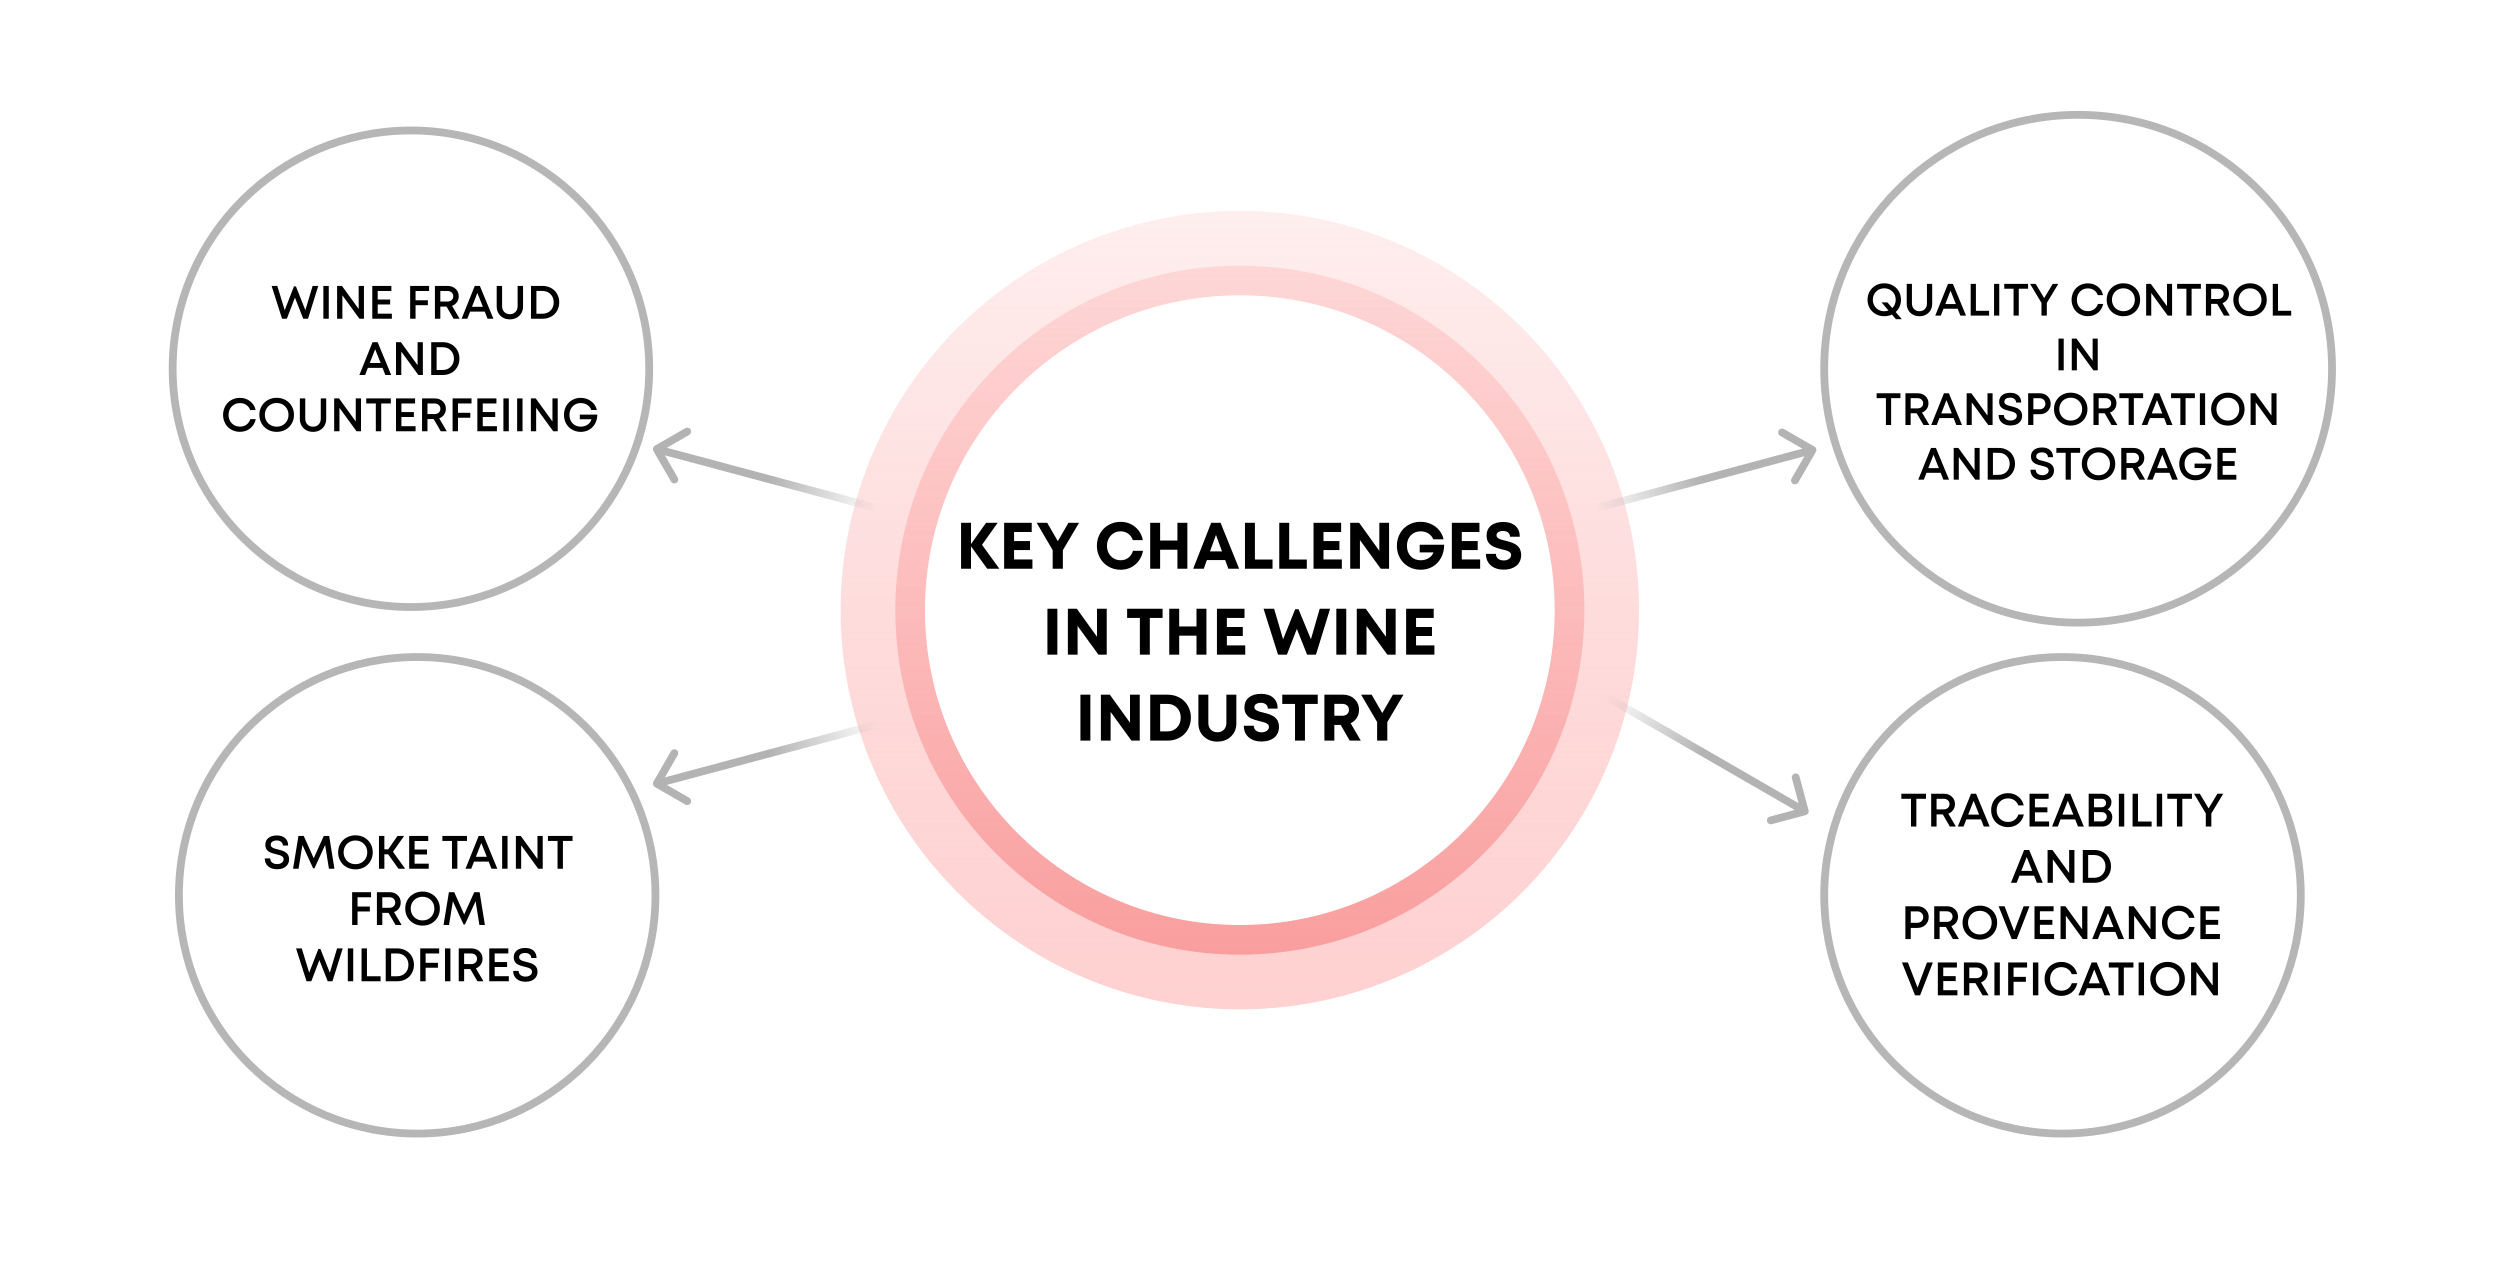 <?xml version="1.0" encoding="UTF-8"?>
<svg xmlns="http://www.w3.org/2000/svg" width="1600" height="810" viewBox="0 0 1600 810" fill="none">
  <rect width="1600" height="810" fill="white"></rect>
  <circle opacity="0.75" cx="255.5" cy="255.5" r="255.5" transform="matrix(1 0 0 -1 538 646)" fill="url(#paint0_linear_58_430)"></circle>
  <circle cx="220.5" cy="220.5" r="220.5" transform="matrix(1 0 0 -1 573 611)" fill="url(#paint1_linear_58_430)"></circle>
  <circle cx="263" cy="236" r="152.5" fill="white" stroke="#B6B6B6" stroke-width="5"></circle>
  <circle cx="155" cy="155" r="152.5" transform="matrix(1 0 0 -1 112 728)" fill="white" stroke="#B6B6B6" stroke-width="5"></circle>
  <circle cx="1330" cy="236" r="162.5" fill="white" stroke="#B6B6B6" stroke-width="5"></circle>
  <circle cx="155" cy="155" r="152.5" transform="matrix(1 0 0 -1 1165 728)" fill="white" stroke="#B6B6B6" stroke-width="5"></circle>
  <path d="M200.068 182.994H203.687L197.124 204H194.077L188.76 190.45L183.589 204H180.527L173.833 182.994H177.48L182.227 198.507L188.115 183.302H189.39L195.439 198.507L200.068 182.994ZM206.953 204V182.994H210.41V204H206.953ZM229.556 182.994H232.925V204H230.039L219.126 189V204H215.742V182.994H218.862L229.556 197.745V182.994ZM241.729 200.748H250.796V204H238.271V182.994H250.474V186.231H241.729V191.71H249.697V194.874H241.729V200.748ZM274.614 186.231H265.957V192.179H273.838V195.343H265.957V204H262.5V182.994H274.614V186.231ZM290.303 204L285.791 196.222H281.807V204H278.35V182.994H286.523C288.555 182.994 290.239 183.619 291.577 184.869C292.915 186.119 293.584 187.711 293.584 189.645C293.584 191.051 293.198 192.301 292.427 193.395C291.655 194.479 290.62 195.26 289.321 195.738L294.17 204H290.303ZM281.807 186.231V192.999H286.333C287.466 192.999 288.374 192.687 289.058 192.062C289.741 191.427 290.083 190.611 290.083 189.615C290.083 188.629 289.736 187.818 289.043 187.184C288.359 186.549 287.456 186.231 286.333 186.231H281.807ZM312.041 204L310.239 199.43H300.864L299.077 204H295.415L303.853 182.994H307.104L315.791 204H312.041ZM305.522 187.491L302.065 196.339H309.038L305.522 187.491ZM330.63 203.355C329.351 204.049 327.915 204.396 326.323 204.396C324.731 204.396 323.291 204.049 322.002 203.355C320.723 202.662 319.717 201.686 318.984 200.426C318.252 199.166 317.886 197.74 317.886 196.148V182.994H321.343V195.929C321.343 197.472 321.807 198.717 322.734 199.664C323.662 200.611 324.858 201.085 326.323 201.085C327.778 201.085 328.965 200.611 329.883 199.664C330.811 198.717 331.274 197.472 331.274 195.929V182.994H334.746V196.148C334.746 197.74 334.38 199.166 333.647 200.426C332.915 201.686 331.909 202.662 330.63 203.355ZM347.256 182.994C348.779 182.994 350.2 183.258 351.519 183.785C352.847 184.312 353.975 185.04 354.902 185.968C355.84 186.886 356.572 187.999 357.1 189.308C357.637 190.606 357.905 192.003 357.905 193.497C357.905 195.499 357.446 197.301 356.528 198.902C355.62 200.504 354.355 201.754 352.734 202.652C351.113 203.551 349.287 204 347.256 204H339.844V182.994H347.256ZM347.153 200.792C349.272 200.792 351.006 200.108 352.354 198.741C353.701 197.364 354.375 195.616 354.375 193.497C354.375 191.378 353.701 189.635 352.354 188.268C351.006 186.9 349.272 186.217 347.153 186.217H343.301V200.792H347.153ZM246.621 240L244.819 235.43H235.444L233.657 240H229.995L238.433 218.994H241.685L250.371 240H246.621ZM240.103 223.491L236.646 232.339H243.618L240.103 223.491ZM267.261 218.994H270.63V240H267.744L256.831 225V240H253.447V218.994H256.567L267.261 233.745V218.994ZM283.389 218.994C284.912 218.994 286.333 219.258 287.651 219.785C288.979 220.312 290.107 221.04 291.035 221.968C291.973 222.886 292.705 223.999 293.232 225.308C293.77 226.606 294.038 228.003 294.038 229.497C294.038 231.499 293.579 233.301 292.661 234.902C291.753 236.504 290.488 237.754 288.867 238.652C287.246 239.551 285.42 240 283.389 240H275.977V218.994H283.389ZM283.286 236.792C285.405 236.792 287.139 236.108 288.486 234.741C289.834 233.364 290.508 231.616 290.508 229.497C290.508 227.378 289.834 225.635 288.486 224.268C287.139 222.9 285.405 222.217 283.286 222.217H279.434V236.792H283.286ZM153.574 276.366C152.041 276.366 150.605 276.093 149.268 275.546C147.93 274.999 146.787 274.252 145.84 273.305C144.893 272.348 144.146 271.195 143.599 269.848C143.052 268.5 142.778 267.055 142.778 265.512C142.778 263.969 143.052 262.523 143.599 261.176C144.146 259.818 144.893 258.661 145.84 257.704C146.787 256.747 147.93 255.995 149.268 255.448C150.605 254.901 152.041 254.628 153.574 254.628C156.055 254.628 158.213 255.341 160.049 256.767C161.885 258.192 163.076 260.087 163.623 262.45H160.137C159.639 261.054 158.809 259.96 157.646 259.169C156.484 258.368 155.127 257.968 153.574 257.968C151.465 257.968 149.722 258.681 148.345 260.106C146.968 261.522 146.279 263.324 146.279 265.512C146.279 267.699 146.968 269.501 148.345 270.917C149.722 272.333 151.465 273.041 153.574 273.041C155.176 273.041 156.562 272.616 157.734 271.767C158.906 270.917 159.731 269.745 160.21 268.251H163.711C163.164 270.722 161.968 272.694 160.122 274.169C158.286 275.634 156.104 276.366 153.574 276.366ZM182.754 274.975C181.064 275.922 179.175 276.396 177.085 276.396C174.995 276.396 173.101 275.922 171.401 274.975C169.712 274.027 168.389 272.724 167.432 271.063C166.475 269.403 165.996 267.548 165.996 265.497C165.996 263.446 166.475 261.591 167.432 259.931C168.389 258.271 169.712 256.967 171.401 256.02C173.101 255.072 174.995 254.599 177.085 254.599C179.175 254.599 181.064 255.072 182.754 256.02C184.443 256.967 185.762 258.271 186.709 259.931C187.666 261.591 188.145 263.446 188.145 265.497C188.145 267.548 187.666 269.403 186.709 271.063C185.762 272.724 184.443 274.027 182.754 274.975ZM177.085 273.07C179.253 273.07 181.055 272.353 182.49 270.917C183.926 269.472 184.644 267.665 184.644 265.497C184.644 263.329 183.926 261.527 182.49 260.092C181.055 258.646 179.253 257.924 177.085 257.924C175.659 257.924 174.365 258.256 173.203 258.92C172.051 259.574 171.147 260.482 170.493 261.645C169.839 262.797 169.512 264.081 169.512 265.497C169.512 266.913 169.839 268.202 170.493 269.364C171.147 270.517 172.051 271.425 173.203 272.089C174.365 272.743 175.659 273.07 177.085 273.07ZM204.653 275.355C203.374 276.049 201.938 276.396 200.347 276.396C198.755 276.396 197.314 276.049 196.025 275.355C194.746 274.662 193.74 273.686 193.008 272.426C192.275 271.166 191.909 269.74 191.909 268.148V254.994H195.366V267.929C195.366 269.472 195.83 270.717 196.758 271.664C197.686 272.611 198.882 273.085 200.347 273.085C201.802 273.085 202.988 272.611 203.906 271.664C204.834 270.717 205.298 269.472 205.298 267.929V254.994H208.77V268.148C208.77 269.74 208.403 271.166 207.671 272.426C206.938 273.686 205.933 274.662 204.653 275.355ZM227.681 254.994H231.05V276H228.164L217.251 261V276H213.867V254.994H216.987L227.681 269.745V254.994ZM250.122 254.994L250.137 258.217H243.97V276H240.527V258.217H234.375V254.994H250.122ZM256.904 272.748H265.972V276H253.447V254.994H265.649V258.231H256.904V263.71H264.873V266.874H256.904V272.748ZM282.07 276L277.559 268.222H273.574V276H270.117V254.994H278.291C280.322 254.994 282.007 255.619 283.345 256.869C284.683 258.119 285.352 259.711 285.352 261.645C285.352 263.051 284.966 264.301 284.194 265.395C283.423 266.479 282.388 267.26 281.089 267.738L285.938 276H282.07ZM273.574 258.231V264.999H278.101C279.233 264.999 280.142 264.687 280.825 264.062C281.509 263.427 281.851 262.611 281.851 261.615C281.851 260.629 281.504 259.818 280.811 259.184C280.127 258.549 279.224 258.231 278.101 258.231H273.574ZM301.772 258.231H293.115V264.179H300.996V267.343H293.115V276H289.658V254.994H301.772V258.231ZM308.965 272.748H318.032V276H305.508V254.994H317.71V258.231H308.965V263.71H316.934V266.874H308.965V272.748ZM322.178 276V254.994H325.635V276H322.178ZM330.967 276V254.994H334.424V276H330.967ZM353.569 254.994H356.938V276H354.053L343.14 261V276H339.756V254.994H342.876L353.569 269.745V254.994ZM371.074 265.336H382.295C382.266 267.455 381.802 269.354 380.903 271.034C380.005 272.714 378.755 274.027 377.153 274.975C375.552 275.922 373.735 276.396 371.704 276.396C370.181 276.396 368.75 276.122 367.412 275.575C366.084 275.028 364.946 274.276 363.999 273.319C363.052 272.362 362.305 271.21 361.758 269.862C361.221 268.505 360.952 267.055 360.952 265.512C360.952 263.969 361.221 262.523 361.758 261.176C362.295 259.828 363.032 258.676 363.97 257.719C364.917 256.762 366.05 256.01 367.368 255.463C368.696 254.906 370.117 254.628 371.631 254.628C374.189 254.628 376.436 255.355 378.369 256.811C380.303 258.266 381.509 260.136 381.987 262.421H378.428C377.979 261.073 377.139 259.994 375.908 259.184C374.688 258.373 373.286 257.968 371.704 257.968C369.575 257.968 367.832 258.671 366.475 260.077C365.127 261.483 364.453 263.295 364.453 265.512C364.453 267.748 365.122 269.564 366.46 270.961C367.798 272.357 369.546 273.056 371.704 273.056C373.384 273.056 374.844 272.621 376.084 271.752C377.334 270.883 378.159 269.735 378.56 268.31H371.074V265.336Z" fill="black"></path>
  <path d="M177.381 556.322C174.999 556.322 173.08 555.702 171.625 554.462C170.179 553.212 169.457 551.522 169.457 549.394H172.958C172.958 550.526 173.368 551.415 174.188 552.06C175.018 552.704 176.073 553.026 177.352 553.026C178.514 553.026 179.496 552.743 180.296 552.177C181.097 551.61 181.498 550.858 181.498 549.921C181.498 549.716 181.478 549.525 181.439 549.35C181.4 549.164 181.332 548.993 181.234 548.837C181.136 548.681 181.043 548.544 180.956 548.427C180.868 548.3 180.726 548.178 180.531 548.061C180.345 547.943 180.189 547.846 180.062 547.768C179.945 547.68 179.754 547.592 179.491 547.504C179.227 547.406 179.022 547.333 178.876 547.284C178.729 547.226 178.495 547.157 178.172 547.079C177.86 546.991 177.626 546.933 177.469 546.903C177.323 546.864 177.074 546.801 176.722 546.713C174.935 546.283 173.646 545.878 172.855 545.497C171.078 544.638 170.082 543.324 169.867 541.557C169.828 541.283 169.808 541 169.808 540.707C169.808 538.822 170.467 537.348 171.786 536.283C173.114 535.219 174.906 534.687 177.162 534.687C179.427 534.687 181.2 535.263 182.479 536.415C183.768 537.567 184.413 539.14 184.413 541.132H181.014C181.014 540.116 180.643 539.325 179.901 538.759C179.168 538.183 178.231 537.895 177.088 537.895C175.995 537.895 175.082 538.134 174.349 538.612C173.626 539.081 173.265 539.73 173.265 540.561C173.265 540.873 173.314 541.156 173.412 541.41C173.519 541.664 173.69 541.894 173.924 542.099C174.168 542.294 174.403 542.46 174.627 542.597C174.862 542.733 175.189 542.87 175.609 543.007C176.039 543.144 176.395 543.251 176.678 543.329C176.971 543.407 177.381 543.51 177.909 543.637C179.715 544.086 181.019 544.501 181.82 544.882C183.646 545.771 184.691 547.104 184.955 548.881C185.003 549.203 185.028 549.54 185.028 549.892C185.028 551.249 184.681 552.421 183.988 553.407C183.304 554.394 182.391 555.126 181.249 555.604C180.106 556.083 178.817 556.322 177.381 556.322ZM214.032 556H210.516L208.085 540.78L201.258 555.678H200.379L193.539 540.795L191.078 556H187.562L191.004 534.994H194.388L200.79 549.276L207.22 534.994H210.663L214.032 556ZM233.163 554.975C231.473 555.922 229.584 556.396 227.494 556.396C225.404 556.396 223.509 555.922 221.81 554.975C220.121 554.027 218.797 552.724 217.84 551.063C216.883 549.403 216.405 547.548 216.405 545.497C216.405 543.446 216.883 541.591 217.84 539.931C218.797 538.271 220.121 536.967 221.81 536.02C223.509 535.072 225.404 534.599 227.494 534.599C229.584 534.599 231.473 535.072 233.163 536.02C234.852 536.967 236.17 538.271 237.118 539.931C238.075 541.591 238.553 543.446 238.553 545.497C238.553 547.548 238.075 549.403 237.118 551.063C236.17 552.724 234.852 554.027 233.163 554.975ZM227.494 553.07C229.662 553.07 231.463 552.353 232.899 550.917C234.335 549.472 235.052 547.665 235.052 545.497C235.052 543.329 234.335 541.527 232.899 540.092C231.463 538.646 229.662 537.924 227.494 537.924C226.068 537.924 224.774 538.256 223.612 538.92C222.46 539.574 221.556 540.482 220.902 541.645C220.248 542.797 219.92 544.081 219.92 545.497C219.92 546.913 220.248 548.202 220.902 549.364C221.556 550.517 222.46 551.425 223.612 552.089C224.774 552.743 226.068 553.07 227.494 553.07ZM255.033 556L248.456 546.786H245.995V556H242.538V534.994H245.995V543.578H248.441L254.418 534.994H258.651L251.488 545.131L259.31 556H255.033ZM265.331 552.748H274.398V556H261.874V534.994H274.076V538.231H265.331V543.71H273.299V546.874H265.331V552.748ZM298.861 534.994L298.876 538.217H292.709V556H289.266V538.217H283.114V534.994H298.861ZM314.549 556L312.748 551.43H303.373L301.585 556H297.923L306.361 534.994H309.613L318.299 556H314.549ZM308.031 539.491L304.574 548.339H311.546L308.031 539.491ZM321.376 556V534.994H324.833V556H321.376ZM343.978 534.994H347.347V556H344.461L333.548 541V556H330.165V534.994H333.285L343.978 549.745V534.994ZM366.419 534.994L366.434 538.217H360.267V556H356.825V538.217H350.672V534.994H366.419ZM237.484 574.231H228.827V580.179H236.708V583.343H228.827V592H225.37V570.994H237.484V574.231ZM253.172 592L248.661 584.222H244.676V592H241.219V570.994H249.393C251.424 570.994 253.109 571.619 254.447 572.869C255.785 574.119 256.454 575.711 256.454 577.645C256.454 579.051 256.068 580.301 255.296 581.395C254.525 582.479 253.49 583.26 252.191 583.738L257.04 592H253.172ZM244.676 574.231V580.999H249.203C250.335 580.999 251.244 580.687 251.927 580.062C252.611 579.427 252.953 578.611 252.953 577.615C252.953 576.629 252.606 575.818 251.913 575.184C251.229 574.549 250.326 574.231 249.203 574.231H244.676ZM276.112 590.975C274.422 591.922 272.533 592.396 270.443 592.396C268.353 592.396 266.459 591.922 264.759 590.975C263.07 590.027 261.747 588.724 260.79 587.063C259.833 585.403 259.354 583.548 259.354 581.497C259.354 579.446 259.833 577.591 260.79 575.931C261.747 574.271 263.07 572.967 264.759 572.02C266.459 571.072 268.353 570.599 270.443 570.599C272.533 570.599 274.422 571.072 276.112 572.02C277.801 572.967 279.12 574.271 280.067 575.931C281.024 577.591 281.502 579.446 281.502 581.497C281.502 583.548 281.024 585.403 280.067 587.063C279.12 588.724 277.801 590.027 276.112 590.975ZM270.443 589.07C272.611 589.07 274.413 588.353 275.848 586.917C277.284 585.472 278.001 583.665 278.001 581.497C278.001 579.329 277.284 577.527 275.848 576.092C274.413 574.646 272.611 573.924 270.443 573.924C269.017 573.924 267.723 574.256 266.561 574.92C265.409 575.574 264.505 576.482 263.851 577.645C263.197 578.797 262.87 580.081 262.87 581.497C262.87 582.913 263.197 584.202 263.851 585.364C264.505 586.517 265.409 587.425 266.561 588.089C267.723 588.743 269.017 589.07 270.443 589.07ZM310.331 592H306.815L304.383 576.78L297.557 591.678H296.678L289.837 576.795L287.376 592H283.861L287.303 570.994H290.687L297.088 585.276L303.519 570.994H306.961L310.331 592ZM215.716 606.994H219.335L212.772 628H209.725L204.408 614.45L199.237 628H196.175L189.481 606.994H193.128L197.875 622.507L203.763 607.302H205.038L211.087 622.507L215.716 606.994ZM222.601 628V606.994H226.058V628H222.601ZM234.847 624.792H243.578V628H231.39V606.994H234.847V624.792ZM254.271 606.994C255.794 606.994 257.215 607.258 258.534 607.785C259.862 608.312 260.99 609.04 261.918 609.968C262.855 610.886 263.587 611.999 264.115 613.308C264.652 614.606 264.92 616.003 264.92 617.497C264.92 619.499 264.461 621.301 263.543 622.902C262.635 624.504 261.371 625.754 259.75 626.652C258.128 627.551 256.302 628 254.271 628H246.859V606.994H254.271ZM254.168 624.792C256.288 624.792 258.021 624.108 259.369 622.741C260.716 621.364 261.39 619.616 261.39 617.497C261.39 615.378 260.716 613.635 259.369 612.268C258.021 610.9 256.288 610.217 254.168 610.217H250.316V624.792H254.168ZM281.063 610.231H272.406V616.179H280.287V619.343H272.406V628H268.949V606.994H281.063V610.231ZM284.798 628V606.994H288.255V628H284.798ZM305.541 628L301.029 620.222H297.044V628H293.587V606.994H301.761C303.793 606.994 305.477 607.619 306.815 608.869C308.153 610.119 308.822 611.711 308.822 613.645C308.822 615.051 308.436 616.301 307.665 617.395C306.893 618.479 305.858 619.26 304.559 619.738L309.408 628H305.541ZM297.044 610.231V616.999H301.571C302.704 616.999 303.612 616.687 304.295 616.062C304.979 615.427 305.321 614.611 305.321 613.615C305.321 612.629 304.974 611.818 304.281 611.184C303.597 610.549 302.694 610.231 301.571 610.231H297.044ZM316.585 624.748H325.653V628H313.128V606.994H325.331V610.231H316.585V615.71H324.554V618.874H316.585V624.748ZM336.361 628.322C333.978 628.322 332.059 627.702 330.604 626.462C329.159 625.212 328.436 623.522 328.436 621.394H331.937C331.937 622.526 332.347 623.415 333.168 624.06C333.998 624.704 335.052 625.026 336.332 625.026C337.494 625.026 338.475 624.743 339.276 624.177C340.077 623.61 340.477 622.858 340.477 621.921C340.477 621.716 340.458 621.525 340.418 621.35C340.379 621.164 340.311 620.993 340.213 620.837C340.116 620.681 340.023 620.544 339.935 620.427C339.847 620.3 339.706 620.178 339.51 620.061C339.325 619.943 339.168 619.846 339.042 619.768C338.924 619.68 338.734 619.592 338.47 619.504C338.207 619.406 338.001 619.333 337.855 619.284C337.709 619.226 337.474 619.157 337.152 619.079C336.839 618.991 336.605 618.933 336.449 618.903C336.302 618.864 336.053 618.801 335.702 618.713C333.915 618.283 332.626 617.878 331.835 617.497C330.057 616.638 329.061 615.324 328.846 613.557C328.807 613.283 328.788 613 328.788 612.707C328.788 610.822 329.447 609.348 330.765 608.283C332.093 607.219 333.885 606.687 336.141 606.687C338.407 606.687 340.179 607.263 341.459 608.415C342.748 609.567 343.392 611.14 343.392 613.132H339.994C339.994 612.116 339.623 611.325 338.88 610.759C338.148 610.183 337.21 609.895 336.068 609.895C334.974 609.895 334.061 610.134 333.329 610.612C332.606 611.081 332.245 611.73 332.245 612.561C332.245 612.873 332.293 613.156 332.391 613.41C332.499 613.664 332.669 613.894 332.904 614.099C333.148 614.294 333.382 614.46 333.607 614.597C333.841 614.733 334.168 614.87 334.588 615.007C335.018 615.144 335.375 615.251 335.658 615.329C335.951 615.407 336.361 615.51 336.888 615.637C338.695 616.086 339.999 616.501 340.799 616.882C342.626 617.771 343.67 619.104 343.934 620.881C343.983 621.203 344.007 621.54 344.007 621.892C344.007 623.249 343.661 624.421 342.967 625.407C342.284 626.394 341.371 627.126 340.228 627.604C339.085 628.083 337.796 628.322 336.361 628.322Z" fill="black"></path>
  <path d="M1217.16 204.294H1213.41L1210.84 201.306C1209.35 202.024 1207.72 202.382 1205.94 202.382C1203.92 202.382 1202.09 201.924 1200.45 201.009C1198.82 200.093 1197.54 198.833 1196.61 197.228C1195.69 195.623 1195.22 193.83 1195.22 191.847C1195.22 189.865 1195.69 188.071 1196.61 186.466C1197.54 184.861 1198.82 183.601 1200.45 182.686C1202.09 181.77 1203.92 181.312 1205.94 181.312C1207.96 181.312 1209.79 181.77 1211.42 182.686C1213.06 183.601 1214.33 184.861 1215.25 186.466C1216.17 188.071 1216.63 189.865 1216.63 191.847C1216.63 193.424 1216.34 194.887 1215.74 196.237C1215.15 197.587 1214.31 198.743 1213.24 199.706L1217.16 204.294ZM1205.94 199.182C1206.87 199.182 1207.76 199.026 1208.62 198.715L1204.19 193.532H1207.94L1211.07 197.186C1211.76 196.515 1212.29 195.722 1212.67 194.807C1213.06 193.891 1213.25 192.904 1213.25 191.847C1213.25 189.751 1212.56 188.01 1211.17 186.622C1209.78 185.225 1208.04 184.526 1205.94 184.526C1204.56 184.526 1203.31 184.847 1202.19 185.489C1201.08 186.122 1200.2 187 1199.57 188.123C1198.94 189.237 1198.62 190.478 1198.62 191.847C1198.62 193.216 1198.94 194.462 1199.57 195.585C1200.2 196.699 1201.08 197.577 1202.19 198.219C1203.31 198.861 1204.56 199.182 1205.94 199.182ZM1232.62 201.377C1231.38 202.047 1230 202.382 1228.46 202.382C1226.92 202.382 1225.53 202.047 1224.28 201.377C1223.04 200.707 1222.07 199.763 1221.36 198.545C1220.66 197.327 1220.3 195.949 1220.3 194.41V181.694H1223.64V194.198C1223.64 195.689 1224.09 196.893 1224.99 197.809C1225.89 198.724 1227.04 199.182 1228.46 199.182C1229.86 199.182 1231.01 198.724 1231.9 197.809C1232.8 196.893 1233.24 195.689 1233.24 194.198V181.694H1236.6V194.41C1236.6 195.949 1236.25 197.327 1235.54 198.545C1234.83 199.763 1233.86 200.707 1232.62 201.377ZM1254.64 202L1252.9 197.582H1243.84L1242.11 202H1238.57L1246.72 181.694H1249.87L1258.26 202H1254.64ZM1248.34 186.042L1245 194.594H1251.74L1248.34 186.042ZM1264.58 198.899H1273.02V202H1261.24V181.694H1264.58V198.899ZM1276.19 202V181.694H1279.53V202H1276.19ZM1297.96 181.694L1297.97 184.81H1292.01V202H1288.68V184.81H1282.73V181.694H1297.96ZM1317.31 181.694L1309.96 193.872V202H1306.54V193.858L1299.26 181.694H1302.85L1308.28 190.785L1313.72 181.694H1317.31ZM1336.26 202.354C1334.78 202.354 1333.39 202.09 1332.1 201.561C1330.8 201.032 1329.7 200.31 1328.78 199.395C1327.87 198.469 1327.14 197.355 1326.62 196.053C1326.09 194.75 1325.82 193.353 1325.82 191.861C1325.82 190.37 1326.09 188.973 1326.62 187.67C1327.14 186.358 1327.87 185.239 1328.78 184.314C1329.7 183.389 1330.8 182.662 1332.1 182.133C1333.39 181.605 1334.78 181.34 1336.26 181.34C1338.66 181.34 1340.74 182.029 1342.52 183.408C1344.29 184.786 1345.44 186.617 1345.97 188.902H1342.6C1342.12 187.552 1341.32 186.495 1340.2 185.73C1339.07 184.956 1337.76 184.569 1336.26 184.569C1334.22 184.569 1332.53 185.258 1331.2 186.636C1329.87 188.005 1329.21 189.747 1329.21 191.861C1329.21 193.976 1329.87 195.718 1331.2 197.086C1332.53 198.455 1334.22 199.14 1336.26 199.14C1337.81 199.14 1339.15 198.729 1340.28 197.908C1341.41 197.086 1342.21 195.954 1342.67 194.509H1346.06C1345.53 196.898 1344.37 198.805 1342.59 200.23C1340.81 201.646 1338.7 202.354 1336.26 202.354ZM1364.47 201.009C1362.83 201.924 1361.01 202.382 1358.99 202.382C1356.97 202.382 1355.13 201.924 1353.49 201.009C1351.86 200.093 1350.58 198.833 1349.65 197.228C1348.73 195.623 1348.27 193.83 1348.27 191.847C1348.27 189.865 1348.73 188.071 1349.65 186.466C1350.58 184.861 1351.86 183.601 1353.49 182.686C1355.13 181.77 1356.97 181.312 1358.99 181.312C1361.01 181.312 1362.83 181.77 1364.47 182.686C1366.1 183.601 1367.37 184.861 1368.29 186.466C1369.21 188.071 1369.68 189.865 1369.68 191.847C1369.68 193.83 1369.21 195.623 1368.29 197.228C1367.37 198.833 1366.1 200.093 1364.47 201.009ZM1358.99 199.168C1361.08 199.168 1362.82 198.474 1364.21 197.086C1365.6 195.689 1366.29 193.943 1366.29 191.847C1366.29 189.751 1365.6 188.01 1364.21 186.622C1362.82 185.225 1361.08 184.526 1358.99 184.526C1357.61 184.526 1356.36 184.847 1355.23 185.489C1354.12 186.122 1353.25 187 1352.61 188.123C1351.98 189.237 1351.67 190.478 1351.67 191.847C1351.67 193.216 1351.98 194.462 1352.61 195.585C1353.25 196.699 1354.12 197.577 1355.23 198.219C1356.36 198.852 1357.61 199.168 1358.99 199.168ZM1386.88 181.694H1390.14V202H1387.35L1376.8 187.5V202H1373.53V181.694H1376.54L1386.88 195.954V181.694ZM1408.57 181.694L1408.59 184.81H1402.63V202H1399.3V184.81H1393.35V181.694H1408.57ZM1423.34 202L1418.98 194.481H1415.13V202H1411.79V181.694H1419.69C1421.65 181.694 1423.28 182.299 1424.58 183.507C1425.87 184.715 1426.52 186.254 1426.52 188.123C1426.52 189.482 1426.14 190.691 1425.4 191.748C1424.65 192.796 1423.65 193.551 1422.4 194.014L1427.08 202H1423.34ZM1415.13 184.824V191.366H1419.51C1420.6 191.366 1421.48 191.064 1422.14 190.459C1422.8 189.846 1423.13 189.058 1423.13 188.095C1423.13 187.141 1422.8 186.358 1422.13 185.744C1421.47 185.131 1420.59 184.824 1419.51 184.824H1415.13ZM1445.52 201.009C1443.89 201.924 1442.06 202.382 1440.04 202.382C1438.02 202.382 1436.19 201.924 1434.54 201.009C1432.91 200.093 1431.63 198.833 1430.71 197.228C1429.78 195.623 1429.32 193.83 1429.32 191.847C1429.32 189.865 1429.78 188.071 1430.71 186.466C1431.63 184.861 1432.91 183.601 1434.54 182.686C1436.19 181.77 1438.02 181.312 1440.04 181.312C1442.06 181.312 1443.89 181.77 1445.52 182.686C1447.15 183.601 1448.43 184.861 1449.34 186.466C1450.27 188.071 1450.73 189.865 1450.73 191.847C1450.73 193.83 1450.27 195.623 1449.34 197.228C1448.43 198.833 1447.15 200.093 1445.52 201.009ZM1440.04 199.168C1442.13 199.168 1443.88 198.474 1445.26 197.086C1446.65 195.689 1447.35 193.943 1447.35 191.847C1447.35 189.751 1446.65 188.01 1445.26 186.622C1443.88 185.225 1442.13 184.526 1440.04 184.526C1438.66 184.526 1437.41 184.847 1436.29 185.489C1435.17 186.122 1434.3 187 1433.67 188.123C1433.03 189.237 1432.72 190.478 1432.72 191.847C1432.72 193.216 1433.03 194.462 1433.67 195.585C1434.3 196.699 1435.17 197.577 1436.29 198.219C1437.41 198.852 1438.66 199.168 1440.04 199.168ZM1457.92 198.899H1466.36V202H1454.58V181.694H1457.92V198.899ZM1317.44 237V216.694H1320.78V237H1317.44ZM1339.29 216.694H1342.55V237H1339.76L1329.21 222.5V237H1325.94V216.694H1328.95L1339.29 230.954V216.694ZM1216.27 251.694L1216.28 254.81H1210.32V272H1206.99V254.81H1201.04V251.694H1216.27ZM1231.03 272L1226.67 264.481H1222.82V272H1219.48V251.694H1227.38C1229.34 251.694 1230.97 252.299 1232.27 253.507C1233.56 254.715 1234.21 256.254 1234.21 258.123C1234.21 259.482 1233.83 260.691 1233.09 261.748C1232.34 262.796 1231.34 263.551 1230.09 264.014L1234.77 272H1231.03ZM1222.82 254.824V261.366H1227.2C1228.29 261.366 1229.17 261.064 1229.83 260.459C1230.49 259.846 1230.82 259.058 1230.82 258.095C1230.82 257.141 1230.49 256.358 1229.82 255.744C1229.16 255.131 1228.28 254.824 1227.2 254.824H1222.82ZM1252.05 272L1250.31 267.582H1241.24L1239.52 272H1235.98L1244.13 251.694H1247.28L1255.67 272H1252.05ZM1245.75 256.042L1242.41 264.594H1249.15L1245.75 256.042ZM1272 251.694H1275.26V272H1272.47L1261.92 257.5V272H1258.65V251.694H1261.66L1272 265.954V251.694ZM1286.77 272.312C1284.47 272.312 1282.61 271.712 1281.2 270.513C1279.81 269.305 1279.11 267.672 1279.11 265.614H1282.49C1282.49 266.709 1282.89 267.568 1283.68 268.191C1284.48 268.814 1285.5 269.125 1286.74 269.125C1287.86 269.125 1288.81 268.852 1289.59 268.304C1290.36 267.757 1290.75 267.03 1290.75 266.124C1290.75 265.925 1290.73 265.741 1290.69 265.571C1290.65 265.392 1290.59 265.227 1290.49 265.076C1290.4 264.925 1290.31 264.792 1290.22 264.679C1290.14 264.556 1290 264.438 1289.81 264.325C1289.63 264.212 1289.48 264.118 1289.36 264.042C1289.25 263.957 1289.06 263.872 1288.81 263.787C1288.55 263.693 1288.35 263.622 1288.21 263.575C1288.07 263.518 1287.85 263.452 1287.53 263.376C1287.23 263.292 1287.01 263.235 1286.85 263.207C1286.71 263.169 1286.47 263.107 1286.13 263.022C1284.4 262.607 1283.16 262.215 1282.39 261.847C1280.68 261.016 1279.71 259.747 1279.5 258.038C1279.47 257.774 1279.45 257.5 1279.45 257.217C1279.45 255.395 1280.09 253.969 1281.36 252.94C1282.64 251.911 1284.38 251.397 1286.56 251.397C1288.75 251.397 1290.46 251.954 1291.7 253.068C1292.94 254.182 1293.57 255.702 1293.57 257.627H1290.28C1290.28 256.646 1289.92 255.881 1289.2 255.333C1288.5 254.777 1287.59 254.498 1286.49 254.498C1285.43 254.498 1284.55 254.729 1283.84 255.192C1283.14 255.645 1282.79 256.273 1282.79 257.075C1282.79 257.377 1282.84 257.651 1282.93 257.896C1283.04 258.142 1283.2 258.364 1283.43 258.562C1283.66 258.751 1283.89 258.911 1284.11 259.043C1284.33 259.176 1284.65 259.308 1285.06 259.44C1285.47 259.572 1285.82 259.676 1286.09 259.751C1286.37 259.827 1286.77 259.926 1287.28 260.049C1289.03 260.483 1290.29 260.884 1291.06 261.252C1292.82 262.111 1293.83 263.4 1294.09 265.118C1294.14 265.43 1294.16 265.755 1294.16 266.095C1294.16 267.407 1293.83 268.54 1293.16 269.494C1292.49 270.447 1291.61 271.155 1290.51 271.618C1289.4 272.08 1288.16 272.312 1286.77 272.312ZM1305.52 251.694C1307.49 251.694 1309.14 252.332 1310.46 253.606C1311.78 254.88 1312.44 256.48 1312.44 258.406C1312.44 260.323 1311.78 261.918 1310.46 263.192C1309.14 264.467 1307.49 265.104 1305.52 265.104H1301.35V272H1298.01V251.694H1305.52ZM1305.36 261.946C1306.44 261.946 1307.32 261.611 1308.01 260.941C1308.71 260.271 1309.06 259.426 1309.06 258.406C1309.06 257.387 1308.71 256.542 1308.01 255.872C1307.32 255.201 1306.44 254.866 1305.36 254.866H1301.35V261.946H1305.36ZM1330.75 271.009C1329.12 271.924 1327.29 272.382 1325.27 272.382C1323.25 272.382 1321.42 271.924 1319.78 271.009C1318.14 270.093 1316.86 268.833 1315.94 267.228C1315.01 265.623 1314.55 263.83 1314.55 261.847C1314.55 259.865 1315.01 258.071 1315.94 256.466C1316.86 254.861 1318.14 253.601 1319.78 252.686C1321.42 251.77 1323.25 251.312 1325.27 251.312C1327.29 251.312 1329.12 251.77 1330.75 252.686C1332.38 253.601 1333.66 254.861 1334.57 256.466C1335.5 258.071 1335.96 259.865 1335.96 261.847C1335.96 263.83 1335.5 265.623 1334.57 267.228C1333.66 268.833 1332.38 270.093 1330.75 271.009ZM1325.27 269.168C1327.37 269.168 1329.11 268.474 1330.5 267.086C1331.88 265.689 1332.58 263.943 1332.58 261.847C1332.58 259.751 1331.88 258.01 1330.5 256.622C1329.11 255.225 1327.37 254.526 1325.27 254.526C1323.89 254.526 1322.64 254.847 1321.52 255.489C1320.4 256.122 1319.53 257 1318.9 258.123C1318.27 259.237 1317.95 260.478 1317.95 261.847C1317.95 263.216 1318.27 264.462 1318.9 265.585C1319.53 266.699 1320.4 267.577 1321.52 268.219C1322.64 268.852 1323.89 269.168 1325.27 269.168ZM1351.37 272L1347.01 264.481H1343.15V272H1339.81V251.694H1347.71C1349.68 251.694 1351.31 252.299 1352.6 253.507C1353.89 254.715 1354.54 256.254 1354.54 258.123C1354.54 259.482 1354.17 260.691 1353.42 261.748C1352.68 262.796 1351.67 263.551 1350.42 264.014L1355.11 272H1351.37ZM1343.15 254.824V261.366H1347.53C1348.63 261.366 1349.5 261.064 1350.16 260.459C1350.82 259.846 1351.16 259.058 1351.16 258.095C1351.16 257.141 1350.82 256.358 1350.15 255.744C1349.49 255.131 1348.62 254.824 1347.53 254.824H1343.15ZM1371.6 251.694L1371.62 254.81H1365.66V272H1362.33V254.81H1356.38V251.694H1371.6ZM1386.77 272L1385.03 267.582H1375.96L1374.24 272H1370.7L1378.85 251.694H1382L1390.39 272H1386.77ZM1380.47 256.042L1377.12 264.594H1383.87L1380.47 256.042ZM1404.71 251.694L1404.72 254.81H1398.76V272H1395.43V254.81H1389.49V251.694H1404.71ZM1407.92 272V251.694H1411.27V272H1407.92ZM1431.32 271.009C1429.68 271.924 1427.86 272.382 1425.84 272.382C1423.82 272.382 1421.98 271.924 1420.34 271.009C1418.71 270.093 1417.43 268.833 1416.5 267.228C1415.58 265.623 1415.12 263.83 1415.12 261.847C1415.12 259.865 1415.58 258.071 1416.5 256.466C1417.43 254.861 1418.71 253.601 1420.34 252.686C1421.98 251.77 1423.82 251.312 1425.84 251.312C1427.86 251.312 1429.68 251.77 1431.32 252.686C1432.95 253.601 1434.22 254.861 1435.14 256.466C1436.06 258.071 1436.53 259.865 1436.53 261.847C1436.53 263.83 1436.06 265.623 1435.14 267.228C1434.22 268.833 1432.95 270.093 1431.32 271.009ZM1425.84 269.168C1427.93 269.168 1429.67 268.474 1431.06 267.086C1432.45 265.689 1433.14 263.943 1433.14 261.847C1433.14 259.751 1432.45 258.01 1431.06 256.622C1429.67 255.225 1427.93 254.526 1425.84 254.526C1424.46 254.526 1423.21 254.847 1422.08 255.489C1420.97 256.122 1420.1 257 1419.46 258.123C1418.83 259.237 1418.52 260.478 1418.52 261.847C1418.52 263.216 1418.83 264.462 1419.46 265.585C1420.1 266.699 1420.97 267.577 1422.08 268.219C1423.21 268.852 1424.46 269.168 1425.84 269.168ZM1453.73 251.694H1456.99V272H1454.2L1443.65 257.5V272H1440.38V251.694H1443.39L1453.73 265.954V251.694ZM1243.76 307L1242.02 302.582H1232.96L1231.23 307H1227.69L1235.85 286.694H1238.99L1247.39 307H1243.76ZM1237.46 291.042L1234.12 299.594H1240.86L1237.46 291.042ZM1263.72 286.694H1266.97V307H1264.18L1253.63 292.5V307H1250.36V286.694H1253.38L1263.72 300.954V286.694ZM1279.31 286.694C1280.78 286.694 1282.15 286.949 1283.43 287.459C1284.71 287.969 1285.8 288.672 1286.7 289.569C1287.6 290.456 1288.31 291.532 1288.82 292.797C1289.34 294.053 1289.6 295.403 1289.6 296.847C1289.6 298.782 1289.16 300.524 1288.27 302.072C1287.39 303.62 1286.17 304.829 1284.6 305.697C1283.04 306.566 1281.27 307 1279.31 307H1272.14V286.694H1279.31ZM1279.21 303.899C1281.26 303.899 1282.93 303.238 1284.23 301.917C1285.54 300.585 1286.19 298.896 1286.19 296.847C1286.19 294.799 1285.54 293.114 1284.23 291.792C1282.93 290.47 1281.26 289.81 1279.21 289.81H1275.48V303.899H1279.21ZM1307.15 307.312C1304.84 307.312 1302.99 306.712 1301.58 305.513C1300.18 304.305 1299.48 302.672 1299.48 300.614H1302.87C1302.87 301.709 1303.27 302.568 1304.06 303.191C1304.86 303.814 1305.88 304.125 1307.12 304.125C1308.24 304.125 1309.19 303.852 1309.96 303.304C1310.74 302.757 1311.12 302.03 1311.12 301.124C1311.12 300.925 1311.11 300.741 1311.07 300.571C1311.03 300.392 1310.96 300.227 1310.87 300.076C1310.78 299.925 1310.69 299.792 1310.6 299.679C1310.52 299.556 1310.38 299.438 1310.19 299.325C1310.01 299.212 1309.86 299.118 1309.74 299.042C1309.62 298.957 1309.44 298.872 1309.18 298.787C1308.93 298.693 1308.73 298.622 1308.59 298.575C1308.45 298.518 1308.22 298.452 1307.91 298.376C1307.61 298.292 1307.38 298.235 1307.23 298.207C1307.09 298.169 1306.85 298.107 1306.51 298.022C1304.78 297.607 1303.53 297.215 1302.77 296.847C1301.05 296.016 1300.09 294.747 1299.88 293.038C1299.84 292.774 1299.82 292.5 1299.82 292.217C1299.82 290.395 1300.46 288.969 1301.74 287.94C1303.02 286.911 1304.75 286.397 1306.93 286.397C1309.12 286.397 1310.84 286.954 1312.07 288.068C1313.32 289.182 1313.94 290.702 1313.94 292.627H1310.66C1310.66 291.646 1310.3 290.881 1309.58 290.333C1308.87 289.777 1307.97 289.498 1306.86 289.498C1305.81 289.498 1304.92 289.729 1304.21 290.192C1303.52 290.645 1303.17 291.273 1303.17 292.075C1303.17 292.377 1303.21 292.651 1303.31 292.896C1303.41 293.142 1303.58 293.364 1303.8 293.562C1304.04 293.751 1304.27 293.911 1304.48 294.043C1304.71 294.176 1305.03 294.308 1305.43 294.44C1305.85 294.572 1306.19 294.676 1306.47 294.751C1306.75 294.827 1307.15 294.926 1307.66 295.049C1309.4 295.483 1310.66 295.884 1311.44 296.252C1313.2 297.111 1314.21 298.4 1314.47 300.118C1314.51 300.43 1314.54 300.755 1314.54 301.095C1314.54 302.407 1314.2 303.54 1313.53 304.494C1312.87 305.447 1311.99 306.155 1310.88 306.618C1309.78 307.08 1308.53 307.312 1307.15 307.312ZM1331.29 286.694L1331.3 289.81H1325.34V307H1322.01V289.81H1316.07V286.694H1331.29ZM1348.55 306.009C1346.92 306.924 1345.09 307.382 1343.07 307.382C1341.05 307.382 1339.22 306.924 1337.58 306.009C1335.94 305.093 1334.66 303.833 1333.74 302.228C1332.81 300.623 1332.35 298.83 1332.35 296.847C1332.35 294.865 1332.81 293.071 1333.74 291.466C1334.66 289.861 1335.94 288.601 1337.58 287.686C1339.22 286.77 1341.05 286.312 1343.07 286.312C1345.09 286.312 1346.92 286.77 1348.55 287.686C1350.18 288.601 1351.46 289.861 1352.37 291.466C1353.3 293.071 1353.76 294.865 1353.76 296.847C1353.76 298.83 1353.3 300.623 1352.37 302.228C1351.46 303.833 1350.18 305.093 1348.55 306.009ZM1343.07 304.168C1345.17 304.168 1346.91 303.474 1348.29 302.086C1349.68 300.689 1350.38 298.943 1350.38 296.847C1350.38 294.751 1349.68 293.01 1348.29 291.622C1346.91 290.225 1345.17 289.526 1343.07 289.526C1341.69 289.526 1340.44 289.847 1339.32 290.489C1338.2 291.122 1337.33 292 1336.7 293.123C1336.07 294.237 1335.75 295.478 1335.75 296.847C1335.75 298.216 1336.07 299.462 1336.7 300.585C1337.33 301.699 1338.2 302.577 1339.32 303.219C1340.44 303.852 1341.69 304.168 1343.07 304.168ZM1369.17 307L1364.81 299.481H1360.95V307H1357.61V286.694H1365.51C1367.48 286.694 1369.11 287.299 1370.4 288.507C1371.69 289.715 1372.34 291.254 1372.34 293.123C1372.34 294.482 1371.97 295.691 1371.22 296.748C1370.47 297.796 1369.47 298.551 1368.22 299.014L1372.91 307H1369.17ZM1360.95 289.824V296.366H1365.33C1366.42 296.366 1367.3 296.064 1367.96 295.459C1368.62 294.846 1368.95 294.058 1368.95 293.095C1368.95 292.141 1368.62 291.358 1367.95 290.744C1367.29 290.131 1366.42 289.824 1365.33 289.824H1360.95ZM1390.18 307L1388.44 302.582H1379.38L1377.65 307H1374.11L1382.27 286.694H1385.41L1393.81 307H1390.18ZM1383.88 291.042L1380.54 299.594H1387.28L1383.88 291.042ZM1404.51 296.691H1415.36C1415.33 298.74 1414.88 300.576 1414.01 302.2C1413.14 303.823 1411.94 305.093 1410.39 306.009C1408.84 306.924 1407.08 307.382 1405.12 307.382C1403.65 307.382 1402.26 307.118 1400.97 306.589C1399.69 306.061 1398.59 305.334 1397.67 304.409C1396.76 303.484 1396.03 302.37 1395.5 301.067C1394.99 299.755 1394.73 298.353 1394.73 296.861C1394.73 295.37 1394.99 293.973 1395.5 292.67C1396.02 291.367 1396.74 290.253 1397.64 289.328C1398.56 288.403 1399.65 287.676 1400.93 287.147C1402.21 286.609 1403.59 286.34 1405.05 286.34C1407.52 286.34 1409.69 287.044 1411.56 288.45C1413.43 289.857 1414.6 291.665 1415.06 293.874H1411.62C1411.18 292.571 1410.37 291.528 1409.18 290.744C1408 289.961 1406.65 289.569 1405.12 289.569C1403.06 289.569 1401.38 290.249 1400.06 291.608C1398.76 292.967 1398.11 294.718 1398.11 296.861C1398.11 299.023 1398.76 300.779 1400.05 302.129C1401.34 303.479 1403.03 304.154 1405.12 304.154C1406.74 304.154 1408.15 303.734 1409.35 302.894C1410.56 302.053 1411.36 300.944 1411.75 299.566H1404.51V296.691ZM1422.49 303.856H1431.26V307H1419.15V286.694H1430.95V289.824H1422.49V295.12H1430.2V298.178H1422.49V303.856Z" fill="black"></path>
  <path d="M1232.62 507.994L1232.63 511.217H1226.47V529H1223.03V511.217H1216.87V507.994H1232.62ZM1247.9 529L1243.39 521.222H1239.4V529H1235.95V507.994H1244.12C1246.15 507.994 1247.83 508.619 1249.17 509.869C1250.51 511.119 1251.18 512.711 1251.18 514.645C1251.18 516.051 1250.79 517.301 1250.02 518.395C1249.25 519.479 1248.22 520.26 1246.92 520.738L1251.77 529H1247.9ZM1239.4 511.231V517.999H1243.93C1245.06 517.999 1245.97 517.687 1246.65 517.062C1247.34 516.427 1247.68 515.611 1247.68 514.615C1247.68 513.629 1247.33 512.818 1246.64 512.184C1245.96 511.549 1245.05 511.231 1243.93 511.231H1239.4ZM1269.64 529L1267.83 524.43H1258.46L1256.67 529H1253.01L1261.45 507.994H1264.7L1273.39 529H1269.64ZM1263.12 512.491L1259.66 521.339H1266.63L1263.12 512.491ZM1285.13 529.366C1283.6 529.366 1282.17 529.093 1280.83 528.546C1279.49 527.999 1278.35 527.252 1277.4 526.305C1276.45 525.348 1275.71 524.195 1275.16 522.848C1274.61 521.5 1274.34 520.055 1274.34 518.512C1274.34 516.969 1274.61 515.523 1275.16 514.176C1275.71 512.818 1276.45 511.661 1277.4 510.704C1278.35 509.747 1279.49 508.995 1280.83 508.448C1282.17 507.901 1283.6 507.628 1285.13 507.628C1287.62 507.628 1289.77 508.341 1291.61 509.767C1293.45 511.192 1294.64 513.087 1295.18 515.45H1291.7C1291.2 514.054 1290.37 512.96 1289.21 512.169C1288.04 511.368 1286.69 510.968 1285.13 510.968C1283.03 510.968 1281.28 511.681 1279.91 513.106C1278.53 514.522 1277.84 516.324 1277.84 518.512C1277.84 520.699 1278.53 522.501 1279.91 523.917C1281.28 525.333 1283.03 526.041 1285.13 526.041C1286.74 526.041 1288.12 525.616 1289.29 524.767C1290.47 523.917 1291.29 522.745 1291.77 521.251H1295.27C1294.72 523.722 1293.53 525.694 1291.68 527.169C1289.85 528.634 1287.66 529.366 1285.13 529.366ZM1302.36 525.748H1311.43V529H1298.9V507.994H1311.11V511.231H1302.36V516.71H1310.33V519.874H1302.36V525.748ZM1329.93 529L1328.13 524.43H1318.75L1316.97 529H1313.3L1321.74 507.994H1324.99L1333.68 529H1329.93ZM1323.41 512.491L1319.95 521.339H1326.93L1323.41 512.491ZM1348.87 518.058C1349.81 518.497 1350.54 519.166 1351.07 520.064C1351.59 520.963 1351.86 521.979 1351.86 523.111C1351.86 524.762 1351.23 526.158 1349.98 527.301C1348.73 528.434 1347.2 529 1345.38 529H1336.76V507.994H1345.22C1346.98 507.994 1348.44 508.507 1349.59 509.532C1350.74 510.558 1351.32 511.847 1351.32 513.399C1351.32 514.317 1351.1 515.201 1350.66 516.051C1350.22 516.9 1349.62 517.569 1348.87 518.058ZM1347.07 515.86C1347.61 515.333 1347.87 514.679 1347.87 513.897C1347.87 513.116 1347.61 512.467 1347.07 511.949C1346.53 511.432 1345.85 511.173 1345.02 511.173H1340.15V516.637H1345.02C1345.85 516.637 1346.53 516.378 1347.07 515.86ZM1345.19 525.704C1346.11 525.704 1346.86 525.426 1347.45 524.869C1348.04 524.312 1348.34 523.6 1348.34 522.73C1348.34 521.881 1348.04 521.178 1347.45 520.621C1346.85 520.055 1346.1 519.771 1345.19 519.771H1340.15V525.704H1345.19ZM1356.06 529V507.994H1359.52V529H1356.06ZM1368.31 525.792H1377.04V529H1364.85V507.994H1368.31V525.792ZM1380.32 529V507.994H1383.78V529H1380.32ZM1402.83 507.994L1402.85 511.217H1396.68V529H1393.24V511.217H1387.09V507.994H1402.83ZM1422.86 507.994L1415.26 520.592V529H1411.71V520.577L1404.18 507.994H1407.9L1413.51 517.398L1419.14 507.994H1422.86ZM1303.62 565L1301.82 560.43H1292.44L1290.66 565H1287L1295.43 543.994H1298.68L1307.37 565H1303.62ZM1297.1 548.491L1293.65 557.339H1300.62L1297.1 548.491ZM1324.26 543.994H1327.63V565H1324.74L1313.83 550V565H1310.45V543.994H1313.57L1324.26 558.745V543.994ZM1340.39 543.994C1341.91 543.994 1343.33 544.258 1344.65 544.785C1345.98 545.312 1347.11 546.04 1348.04 546.968C1348.97 547.886 1349.71 548.999 1350.23 550.308C1350.77 551.606 1351.04 553.003 1351.04 554.497C1351.04 556.499 1350.58 558.301 1349.66 559.902C1348.75 561.504 1347.49 562.754 1345.87 563.652C1344.25 564.551 1342.42 565 1340.39 565H1332.98V543.994H1340.39ZM1340.29 561.792C1342.41 561.792 1344.14 561.108 1345.49 559.741C1346.83 558.364 1347.51 556.616 1347.51 554.497C1347.51 552.378 1346.83 550.635 1345.49 549.268C1344.14 547.9 1342.41 547.217 1340.29 547.217H1336.43V561.792H1340.29ZM1227.2 579.994C1229.24 579.994 1230.95 580.653 1232.31 581.972C1233.68 583.29 1234.36 584.945 1234.36 586.938C1234.36 588.92 1233.68 590.57 1232.31 591.889C1230.95 593.207 1229.24 593.866 1227.2 593.866H1222.89V601H1219.44V579.994H1227.2ZM1227.04 590.6C1228.15 590.6 1229.07 590.253 1229.78 589.56C1230.5 588.866 1230.86 587.992 1230.86 586.938C1230.86 585.883 1230.5 585.009 1229.78 584.315C1229.07 583.622 1228.15 583.275 1227.04 583.275H1222.89V590.6H1227.04ZM1249.85 601L1245.33 593.222H1241.35V601H1237.89V579.994H1246.07C1248.1 579.994 1249.78 580.619 1251.12 581.869C1252.46 583.119 1253.13 584.711 1253.13 586.645C1253.13 588.051 1252.74 589.301 1251.97 590.395C1251.2 591.479 1250.16 592.26 1248.87 592.738L1253.71 601H1249.85ZM1241.35 583.231V589.999H1245.88C1247.01 589.999 1247.92 589.687 1248.6 589.062C1249.29 588.427 1249.63 587.611 1249.63 586.615C1249.63 585.629 1249.28 584.818 1248.59 584.184C1247.9 583.549 1247 583.231 1245.88 583.231H1241.35ZM1272.79 599.975C1271.1 600.922 1269.21 601.396 1267.12 601.396C1265.03 601.396 1263.13 600.922 1261.43 599.975C1259.74 599.027 1258.42 597.724 1257.46 596.063C1256.51 594.403 1256.03 592.548 1256.03 590.497C1256.03 588.446 1256.51 586.591 1257.46 584.931C1258.42 583.271 1259.74 581.967 1261.43 581.02C1263.13 580.072 1265.03 579.599 1267.12 579.599C1269.21 579.599 1271.1 580.072 1272.79 581.02C1274.48 581.967 1275.79 583.271 1276.74 584.931C1277.7 586.591 1278.18 588.446 1278.18 590.497C1278.18 592.548 1277.7 594.403 1276.74 596.063C1275.79 597.724 1274.48 599.027 1272.79 599.975ZM1267.12 598.07C1269.29 598.07 1271.09 597.353 1272.52 595.917C1273.96 594.472 1274.68 592.665 1274.68 590.497C1274.68 588.329 1273.96 586.527 1272.52 585.092C1271.09 583.646 1269.29 582.924 1267.12 582.924C1265.69 582.924 1264.4 583.256 1263.24 583.92C1262.08 584.574 1261.18 585.482 1260.53 586.645C1259.87 587.797 1259.54 589.081 1259.54 590.497C1259.54 591.913 1259.87 593.202 1260.53 594.364C1261.18 595.517 1262.08 596.425 1263.24 597.089C1264.4 597.743 1265.69 598.07 1267.12 598.07ZM1295.12 579.994H1298.89L1290.72 601H1287.49L1279.11 579.994H1282.92L1289.09 596.063L1295.12 579.994ZM1305.54 597.748H1314.61V601H1302.08V579.994H1314.29V583.231H1305.54V588.71H1313.51V591.874H1305.54V597.748ZM1332.57 579.994H1335.94V601H1333.05L1322.14 586V601H1318.75V579.994H1321.87L1332.57 594.745V579.994ZM1355.64 601L1353.84 596.43H1344.46L1342.67 601H1339.01L1347.45 579.994H1350.7L1359.39 601H1355.64ZM1349.12 584.491L1345.66 593.339H1352.63L1349.12 584.491ZM1376.28 579.994H1379.65V601H1376.76L1365.85 586V601H1362.46V579.994H1365.58L1376.28 594.745V579.994ZM1394.46 601.366C1392.92 601.366 1391.49 601.093 1390.15 600.546C1388.81 599.999 1387.67 599.252 1386.72 598.305C1385.77 597.348 1385.03 596.195 1384.48 594.848C1383.93 593.5 1383.66 592.055 1383.66 590.512C1383.66 588.969 1383.93 587.523 1384.48 586.176C1385.03 584.818 1385.77 583.661 1386.72 582.704C1387.67 581.747 1388.81 580.995 1390.15 580.448C1391.49 579.901 1392.92 579.628 1394.46 579.628C1396.94 579.628 1399.09 580.341 1400.93 581.767C1402.77 583.192 1403.96 585.087 1404.5 587.45H1401.02C1400.52 586.054 1399.69 584.96 1398.53 584.169C1397.37 583.368 1396.01 582.968 1394.46 582.968C1392.35 582.968 1390.6 583.681 1389.23 585.106C1387.85 586.522 1387.16 588.324 1387.16 590.512C1387.16 592.699 1387.85 594.501 1389.23 595.917C1390.6 597.333 1392.35 598.041 1394.46 598.041C1396.06 598.041 1397.44 597.616 1398.62 596.767C1399.79 595.917 1400.61 594.745 1401.09 593.251H1404.59C1404.05 595.722 1402.85 597.694 1401 599.169C1399.17 600.634 1396.99 601.366 1394.46 601.366ZM1411.68 597.748H1420.75V601H1408.23V579.994H1420.43V583.231H1411.68V588.71H1419.65V591.874H1411.68V597.748ZM1233.26 615.994H1237.03L1228.86 637H1225.63L1217.25 615.994H1221.06L1227.23 632.063L1233.26 615.994ZM1243.68 633.748H1252.75V637H1240.22V615.994H1252.42V619.231H1243.68V624.71H1251.65V627.874H1243.68V633.748ZM1268.85 637L1264.33 629.222H1260.35V637H1256.89V615.994H1265.07C1267.1 615.994 1268.78 616.619 1270.12 617.869C1271.46 619.119 1272.13 620.711 1272.13 622.645C1272.13 624.051 1271.74 625.301 1270.97 626.395C1270.2 627.479 1269.16 628.26 1267.86 628.738L1272.71 637H1268.85ZM1260.35 619.231V625.999H1264.88C1266.01 625.999 1266.92 625.687 1267.6 625.062C1268.28 624.427 1268.63 623.611 1268.63 622.615C1268.63 621.629 1268.28 620.818 1267.59 620.184C1266.9 619.549 1266 619.231 1264.88 619.231H1260.35ZM1276.43 637V615.994H1279.89V637H1276.43ZM1297.34 619.231H1288.68V625.179H1296.56V628.343H1288.68V637H1285.22V615.994H1297.34V619.231ZM1301.07 637V615.994H1304.53V637H1301.07ZM1319.32 637.366C1317.79 637.366 1316.36 637.093 1315.02 636.546C1313.68 635.999 1312.54 635.252 1311.59 634.305C1310.64 633.348 1309.9 632.195 1309.35 630.848C1308.8 629.5 1308.53 628.055 1308.53 626.512C1308.53 624.969 1308.8 623.523 1309.35 622.176C1309.9 620.818 1310.64 619.661 1311.59 618.704C1312.54 617.747 1313.68 616.995 1315.02 616.448C1316.36 615.901 1317.79 615.628 1319.32 615.628C1321.8 615.628 1323.96 616.341 1325.8 617.767C1327.63 619.192 1328.83 621.087 1329.37 623.45H1325.89C1325.39 622.054 1324.56 620.96 1323.4 620.169C1322.23 619.368 1320.88 618.968 1319.32 618.968C1317.21 618.968 1315.47 619.681 1314.09 621.106C1312.72 622.522 1312.03 624.324 1312.03 626.512C1312.03 628.699 1312.72 630.501 1314.09 631.917C1315.47 633.333 1317.21 634.041 1319.32 634.041C1320.93 634.041 1322.31 633.616 1323.48 632.767C1324.66 631.917 1325.48 630.745 1325.96 629.251H1329.46C1328.91 631.722 1327.72 633.694 1325.87 635.169C1324.04 636.634 1321.85 637.366 1319.32 637.366ZM1346.83 637L1345.03 632.43H1335.66L1333.87 637H1330.21L1338.65 615.994H1341.9L1350.58 637H1346.83ZM1340.32 620.491L1336.86 629.339H1343.83L1340.32 620.491ZM1365.39 615.994L1365.41 619.217H1359.24V637H1355.8V619.217H1349.65V615.994H1365.39ZM1368.72 637V615.994H1372.18V637H1368.72ZM1392.92 635.975C1391.23 636.922 1389.34 637.396 1387.25 637.396C1385.16 637.396 1383.26 636.922 1381.57 635.975C1379.88 635.027 1378.55 633.724 1377.6 632.063C1376.64 630.403 1376.16 628.548 1376.16 626.497C1376.16 624.446 1376.64 622.591 1377.6 620.931C1378.55 619.271 1379.88 617.967 1381.57 617.02C1383.26 616.072 1385.16 615.599 1387.25 615.599C1389.34 615.599 1391.23 616.072 1392.92 617.02C1394.61 617.967 1395.93 619.271 1396.87 620.931C1397.83 622.591 1398.31 624.446 1398.31 626.497C1398.31 628.548 1397.83 630.403 1396.87 632.063C1395.93 633.724 1394.61 635.027 1392.92 635.975ZM1387.25 634.07C1389.42 634.07 1391.22 633.353 1392.65 631.917C1394.09 630.472 1394.81 628.665 1394.81 626.497C1394.81 624.329 1394.09 622.527 1392.65 621.092C1391.22 619.646 1389.42 618.924 1387.25 618.924C1385.82 618.924 1384.53 619.256 1383.37 619.92C1382.21 620.574 1381.31 621.482 1380.66 622.645C1380 623.797 1379.68 625.081 1379.68 626.497C1379.68 627.913 1380 629.202 1380.66 630.364C1381.31 631.517 1382.21 632.425 1383.37 633.089C1384.53 633.743 1385.82 634.07 1387.25 634.07ZM1416.11 615.994H1419.48V637H1416.59L1405.68 622V637H1402.29V615.994H1405.41L1416.11 630.745V615.994Z" fill="black"></path>
  <circle cx="793.5" cy="390.5" r="201.5" fill="white"></circle>
  <path d="M419.098 503.655C417.903 502.964 417.493 501.435 418.183 500.24L429.433 480.754C430.124 479.558 431.653 479.149 432.848 479.839C434.044 480.529 434.454 482.058 433.763 483.254L423.763 500.574L441.084 510.574C442.28 511.265 442.689 512.794 441.999 513.99C441.309 515.185 439.78 515.595 438.584 514.905L419.098 503.655ZM563.062 465.838L420.995 503.904L419.701 499.075L561.768 461.008L563.062 465.838Z" fill="url(#paint2_linear_58_430)"></path>
  <path d="M1155.72 521.64C1157.05 521.283 1157.84 519.912 1157.48 518.579L1151.66 496.845C1151.3 495.512 1149.93 494.72 1148.6 495.078C1147.26 495.435 1146.47 496.806 1146.83 498.139L1152.01 517.458L1132.69 522.634C1131.35 522.992 1130.56 524.362 1130.92 525.696C1131.28 527.03 1132.65 527.821 1133.98 527.464L1155.72 521.64ZM1026.45 447.852L1153.82 521.391L1156.32 517.061L1028.95 443.521L1026.45 447.852Z" fill="url(#paint3_linear_58_430)"></path>
  <path d="M1162.17 289.249C1162.86 288.053 1162.45 286.524 1161.25 285.834L1141.76 274.593C1140.56 273.904 1139.03 274.314 1138.34 275.51C1137.65 276.706 1138.06 278.235 1139.26 278.925L1156.59 288.917L1146.59 306.242C1145.9 307.438 1146.31 308.967 1147.51 309.656C1148.71 310.346 1150.23 309.936 1150.92 308.74L1162.17 289.249ZM1021 327.904L1160.65 290.415L1159.35 285.585L1019.7 323.075L1021 327.904Z" fill="url(#paint4_linear_58_430)"></path>
  <path d="M419.098 285.258C417.903 285.948 417.493 287.477 418.183 288.673L429.433 308.158C430.124 309.354 431.653 309.764 432.848 309.073C434.044 308.383 434.454 306.854 433.763 305.658L423.763 288.338L441.084 278.338C442.28 277.647 442.689 276.118 441.999 274.923C441.309 273.727 439.78 273.317 438.584 274.008L419.098 285.258ZM563.062 323.074L420.995 285.008L419.701 289.837L561.768 327.904L563.062 323.074Z" fill="url(#paint5_linear_58_430)"></path>
  <path d="M639.589 364H631.816L621.439 349.645V364H615.082V334.592H621.439V348.188L631.078 334.592H638.502L628.494 348.681L639.589 364ZM649.002 358.073H660.753V364H642.645V334.592H660.302V340.478H649.002V346.281H659.194V352.044H649.002V358.073ZM690.592 334.592L680.235 352.126V364H673.714V352.085L663.46 334.592H670.228L677.016 346.363L683.824 334.592H690.592ZM717.19 364.636C715.071 364.636 713.068 364.246 711.182 363.467C709.309 362.674 707.702 361.601 706.362 360.247C705.022 358.894 703.963 357.273 703.184 355.387C702.404 353.486 702.015 351.47 702.015 349.337C702.015 347.177 702.404 345.146 703.184 343.246C703.963 341.346 705.022 339.719 706.362 338.365C707.702 337.012 709.309 335.945 711.182 335.166C713.068 334.373 715.071 333.977 717.19 333.977C720.759 333.977 723.849 335.057 726.46 337.217C729.085 339.377 730.739 342.2 731.423 345.687H725.045C724.43 343.937 723.425 342.562 722.03 341.564C720.649 340.553 719.036 340.047 717.19 340.047C714.702 340.047 712.624 340.936 710.956 342.713C709.288 344.477 708.454 346.685 708.454 349.337C708.454 351.976 709.288 354.177 710.956 355.94C712.624 357.69 714.702 358.565 717.19 358.565C719.118 358.565 720.786 358.025 722.194 356.945C723.603 355.852 724.573 354.368 725.106 352.495H731.525C730.855 356.132 729.208 359.064 726.583 361.293C723.958 363.521 720.827 364.636 717.19 364.636ZM753.551 334.592H759.908V364H753.551V351.839H742.477V364H736.119V334.592H742.477V345.933H753.551V334.592ZM786.158 364L784.107 358.422H772.397L770.388 364H763.641L775.166 334.592H781.154L793.049 364H786.158ZM778.222 342.364L774.387 352.885H782.098L778.222 342.364ZM803.139 358.094H814.418V364H796.781V334.592H803.139V358.094ZM825.082 358.094H836.361V364H818.725V334.592H825.082V358.094ZM847.025 358.073H858.776V364H840.668V334.592H858.325V340.478H847.025V346.281H857.218V352.044H847.025V358.073ZM882.771 334.592H889.005V364H883.693L870.363 345.625V364H864.129V334.592H869.871L882.771 352.536V334.592ZM908.61 348.64H924.258C924.258 351.675 923.622 354.409 922.351 356.843C921.093 359.276 919.315 361.184 917.019 362.564C914.735 363.945 912.145 364.636 909.246 364.636C907.113 364.636 905.104 364.253 903.217 363.487C901.344 362.708 899.73 361.648 898.377 360.309C897.023 358.955 895.957 357.335 895.178 355.448C894.398 353.548 894.009 351.511 894.009 349.337C894.009 347.163 894.392 345.126 895.157 343.226C895.923 341.325 896.969 339.698 898.295 338.345C899.621 336.978 901.221 335.904 903.094 335.125C904.967 334.346 906.977 333.956 909.123 333.956C911.529 333.956 913.771 334.435 915.85 335.392C917.941 336.335 919.685 337.661 921.079 339.37C922.487 341.065 923.417 343 923.868 345.174H917.306C916.677 343.602 915.638 342.357 914.188 341.441C912.739 340.512 911.092 340.047 909.246 340.047C906.648 340.047 904.529 340.908 902.889 342.631C901.262 344.354 900.448 346.589 900.448 349.337C900.448 352.071 901.255 354.293 902.868 356.002C904.481 357.711 906.607 358.565 909.246 358.565C911.146 358.565 912.849 358.107 914.353 357.191C915.856 356.262 916.882 355.038 917.429 353.521H908.61V348.64ZM935.537 358.073H947.288V364H929.18V334.592H946.837V340.478H935.537V346.281H945.729V352.044H935.537V358.073ZM962.402 364.574C958.984 364.574 956.229 363.672 954.138 361.867C952.046 360.049 951 357.581 951 354.464H957.398C957.398 355.817 957.877 356.863 958.834 357.602C959.791 358.326 960.967 358.688 962.361 358.688C963.633 358.688 964.74 358.374 965.684 357.745C966.627 357.116 967.099 356.275 967.099 355.223C967.099 354.854 967.03 354.519 966.894 354.218C966.771 353.917 966.552 353.65 966.237 353.418C965.937 353.186 965.643 352.987 965.355 352.823C965.082 352.659 964.672 352.495 964.125 352.331C963.578 352.167 963.127 352.044 962.771 351.962C962.43 351.866 961.91 351.736 961.213 351.572C958.752 350.971 956.975 350.403 955.881 349.87C953.283 348.626 951.82 346.712 951.492 344.128C951.438 343.718 951.41 343.294 951.41 342.856C951.41 340.067 952.36 337.907 954.261 336.376C956.175 334.831 958.779 334.059 962.074 334.059C965.438 334.059 968.042 334.899 969.888 336.581C971.747 338.249 972.677 340.56 972.677 343.513H966.381C966.381 342.31 965.95 341.394 965.089 340.765C964.241 340.122 963.182 339.801 961.91 339.801C960.775 339.801 959.798 340.04 958.978 340.519C958.171 340.997 957.768 341.688 957.768 342.59C957.768 342.986 957.87 343.349 958.075 343.677C958.294 344.005 958.547 344.271 958.834 344.477C959.121 344.682 959.552 344.894 960.126 345.112C960.7 345.317 961.192 345.475 961.603 345.584C962.026 345.693 962.635 345.844 963.428 346.035C964.098 346.199 964.61 346.329 964.966 346.425C965.335 346.521 965.848 346.671 966.504 346.876C967.16 347.081 967.68 347.272 968.062 347.45C968.445 347.614 968.917 347.847 969.478 348.147C970.038 348.435 970.482 348.729 970.811 349.029C971.152 349.316 971.515 349.679 971.897 350.116C972.294 350.554 972.595 351.012 972.8 351.49C973.005 351.969 973.176 352.522 973.312 353.151C973.463 353.78 973.538 354.45 973.538 355.161C973.538 356.706 973.244 358.087 972.656 359.304C972.068 360.521 971.262 361.512 970.236 362.277C969.225 363.029 968.049 363.604 966.709 364C965.383 364.383 963.947 364.574 962.402 364.574ZM670.351 419V389.592H676.708V419H670.351ZM702.076 389.592H708.311V419H702.999L689.669 400.625V419H683.435V389.592H689.177L702.076 407.536V389.592ZM744.056 389.592V395.498H735.873V419H729.516V395.498H721.354V389.592H744.056ZM765.753 389.592H772.11V419H765.753V406.839H754.679V419H748.321V389.592H754.679V400.933H765.753V389.592ZM785.194 413.073H796.945V419H778.837V389.592H796.494V395.478H785.194V401.281H795.387V407.044H785.194V413.073ZM844.626 389.592H851.271L842.206 419H836.546L829.983 402.512L823.605 419H817.945L808.676 389.592H815.423L821.186 409.136L828.917 389.899H831.05L838.986 409.136L844.626 389.592ZM855.249 419V389.592H861.606V419H855.249ZM886.975 389.592H893.209V419H887.897L874.567 400.625V419H868.333V389.592H874.075L886.975 407.536V389.592ZM906.272 413.073H918.023V419H899.915V389.592H917.572V395.478H906.272V401.281H916.465V407.044H906.272V413.073ZM691.474 474V444.592H697.831V474H691.474ZM723.199 444.592H729.434V474H724.122L710.792 455.625V474H704.558V444.592H710.3L723.199 462.536V444.592ZM747.255 444.592C749.388 444.592 751.377 444.961 753.223 445.699C755.082 446.438 756.661 447.456 757.96 448.755C759.272 450.04 760.298 451.592 761.036 453.41C761.788 455.229 762.164 457.184 762.164 459.275C762.164 461.381 761.788 463.35 761.036 465.182C760.284 467 759.252 468.559 757.939 469.857C756.641 471.143 755.062 472.154 753.202 472.893C751.356 473.631 749.374 474 747.255 474H736.14V444.592H747.255ZM747.111 468.094C749.627 468.094 751.678 467.273 753.264 465.633C754.863 463.979 755.663 461.859 755.663 459.275C755.663 456.691 754.863 454.586 753.264 452.959C751.678 451.318 749.627 450.498 747.111 450.498H742.497V468.094H747.111ZM787.819 471.354C785.522 473.542 782.624 474.636 779.124 474.636C775.624 474.636 772.719 473.542 770.408 471.354C768.111 469.153 766.963 466.344 766.963 462.926V444.592H773.341V462.639C773.341 464.457 773.874 465.913 774.94 467.007C776.021 468.101 777.415 468.647 779.124 468.647C780.833 468.647 782.221 468.101 783.287 467.007C784.354 465.913 784.887 464.457 784.887 462.639V444.592H791.265V462.926C791.265 466.344 790.116 469.153 787.819 471.354ZM807.425 474.574C804.007 474.574 801.252 473.672 799.16 471.867C797.068 470.049 796.022 467.581 796.022 464.464H802.421C802.421 465.817 802.899 466.863 803.856 467.602C804.813 468.326 805.989 468.688 807.384 468.688C808.655 468.688 809.763 468.374 810.706 467.745C811.649 467.116 812.121 466.275 812.121 465.223C812.121 464.854 812.053 464.519 811.916 464.218C811.793 463.917 811.574 463.65 811.26 463.418C810.959 463.186 810.665 462.987 810.378 462.823C810.104 462.659 809.694 462.495 809.147 462.331C808.601 462.167 808.149 462.044 807.794 461.962C807.452 461.866 806.933 461.736 806.235 461.572C803.774 460.971 801.997 460.403 800.903 459.87C798.306 458.626 796.843 456.712 796.515 454.128C796.46 453.718 796.433 453.294 796.433 452.856C796.433 450.067 797.383 447.907 799.283 446.376C801.197 444.831 803.802 444.059 807.097 444.059C810.46 444.059 813.064 444.899 814.91 446.581C816.77 448.249 817.699 450.56 817.699 453.513H811.403C811.403 452.31 810.973 451.394 810.111 450.765C809.264 450.122 808.204 449.801 806.933 449.801C805.798 449.801 804.82 450.04 804 450.519C803.193 450.997 802.79 451.688 802.79 452.59C802.79 452.986 802.893 453.349 803.098 453.677C803.316 454.005 803.569 454.271 803.856 454.477C804.144 454.682 804.574 454.894 805.148 455.112C805.723 455.317 806.215 455.475 806.625 455.584C807.049 455.693 807.657 455.844 808.45 456.035C809.12 456.199 809.633 456.329 809.988 456.425C810.357 456.521 810.87 456.671 811.526 456.876C812.183 457.081 812.702 457.272 813.085 457.45C813.468 457.614 813.939 457.847 814.5 458.147C815.061 458.435 815.505 458.729 815.833 459.029C816.175 459.316 816.537 459.679 816.92 460.116C817.316 460.554 817.617 461.012 817.822 461.49C818.027 461.969 818.198 462.522 818.335 463.151C818.485 463.78 818.561 464.45 818.561 465.161C818.561 466.706 818.267 468.087 817.679 469.304C817.091 470.521 816.284 471.512 815.259 472.277C814.247 473.029 813.071 473.604 811.731 474C810.405 474.383 808.97 474.574 807.425 474.574ZM843.354 444.592V450.498H835.172V474H828.814V450.498H820.652V444.592H843.354ZM863.801 474L858.059 463.972H853.978V474H847.62V444.592H859.494C862.447 444.592 864.895 445.515 866.836 447.36C868.791 449.192 869.769 451.517 869.769 454.333C869.769 456.233 869.29 457.936 868.333 459.439C867.376 460.93 866.07 462.078 864.416 462.885L870.917 474H863.801ZM853.978 450.478V458.086H859.063C860.376 458.086 861.415 457.737 862.181 457.04C862.946 456.329 863.329 455.413 863.329 454.292C863.329 453.171 862.946 452.255 862.181 451.544C861.415 450.833 860.376 450.478 859.063 450.478H853.978ZM898.233 444.592L887.877 462.126V474H881.355V462.085L871.102 444.592H877.869L884.657 456.363L891.466 444.592H898.233Z" fill="black"></path>
  <defs>
    <linearGradient id="paint0_linear_58_430" x1="255.5" y1="4.71" x2="255.5" y2="693.204" gradientUnits="userSpaceOnUse">
      <stop stop-color="#FFC2C2"></stop>
      <stop offset="1" stop-color="#FBA2A2" stop-opacity="0"></stop>
    </linearGradient>
    <linearGradient id="paint1_linear_58_430" x1="220.5" y1="-150.439" x2="220.5" y2="502.895" gradientUnits="userSpaceOnUse">
      <stop stop-color="#F68888"></stop>
      <stop offset="1" stop-color="#FFC2C2" stop-opacity="0.39"></stop>
    </linearGradient>
    <linearGradient id="paint2_linear_58_430" x1="479.128" y1="433.458" x2="549.345" y2="414.644" gradientUnits="userSpaceOnUse">
      <stop stop-color="#B3B3B3"></stop>
      <stop offset="1" stop-color="#B3B3B3" stop-opacity="0"></stop>
    </linearGradient>
    <linearGradient id="paint3_linear_58_430" x1="1115.9" y1="438.299" x2="1052.95" y2="401.952" gradientUnits="userSpaceOnUse">
      <stop stop-color="#B3B3B3"></stop>
      <stop offset="1" stop-color="#B3B3B3" stop-opacity="0"></stop>
    </linearGradient>
    <linearGradient id="paint4_linear_58_430" x1="1076.28" y1="258.187" x2="1007.26" y2="276.716" gradientUnits="userSpaceOnUse">
      <stop stop-color="#B3B3B3"></stop>
      <stop offset="1" stop-color="#B3B3B3" stop-opacity="0"></stop>
    </linearGradient>
    <linearGradient id="paint5_linear_58_430" x1="479.128" y1="355.454" x2="549.345" y2="374.269" gradientUnits="userSpaceOnUse">
      <stop stop-color="#B3B3B3"></stop>
      <stop offset="1" stop-color="#B3B3B3" stop-opacity="0"></stop>
    </linearGradient>
  </defs>
</svg>
